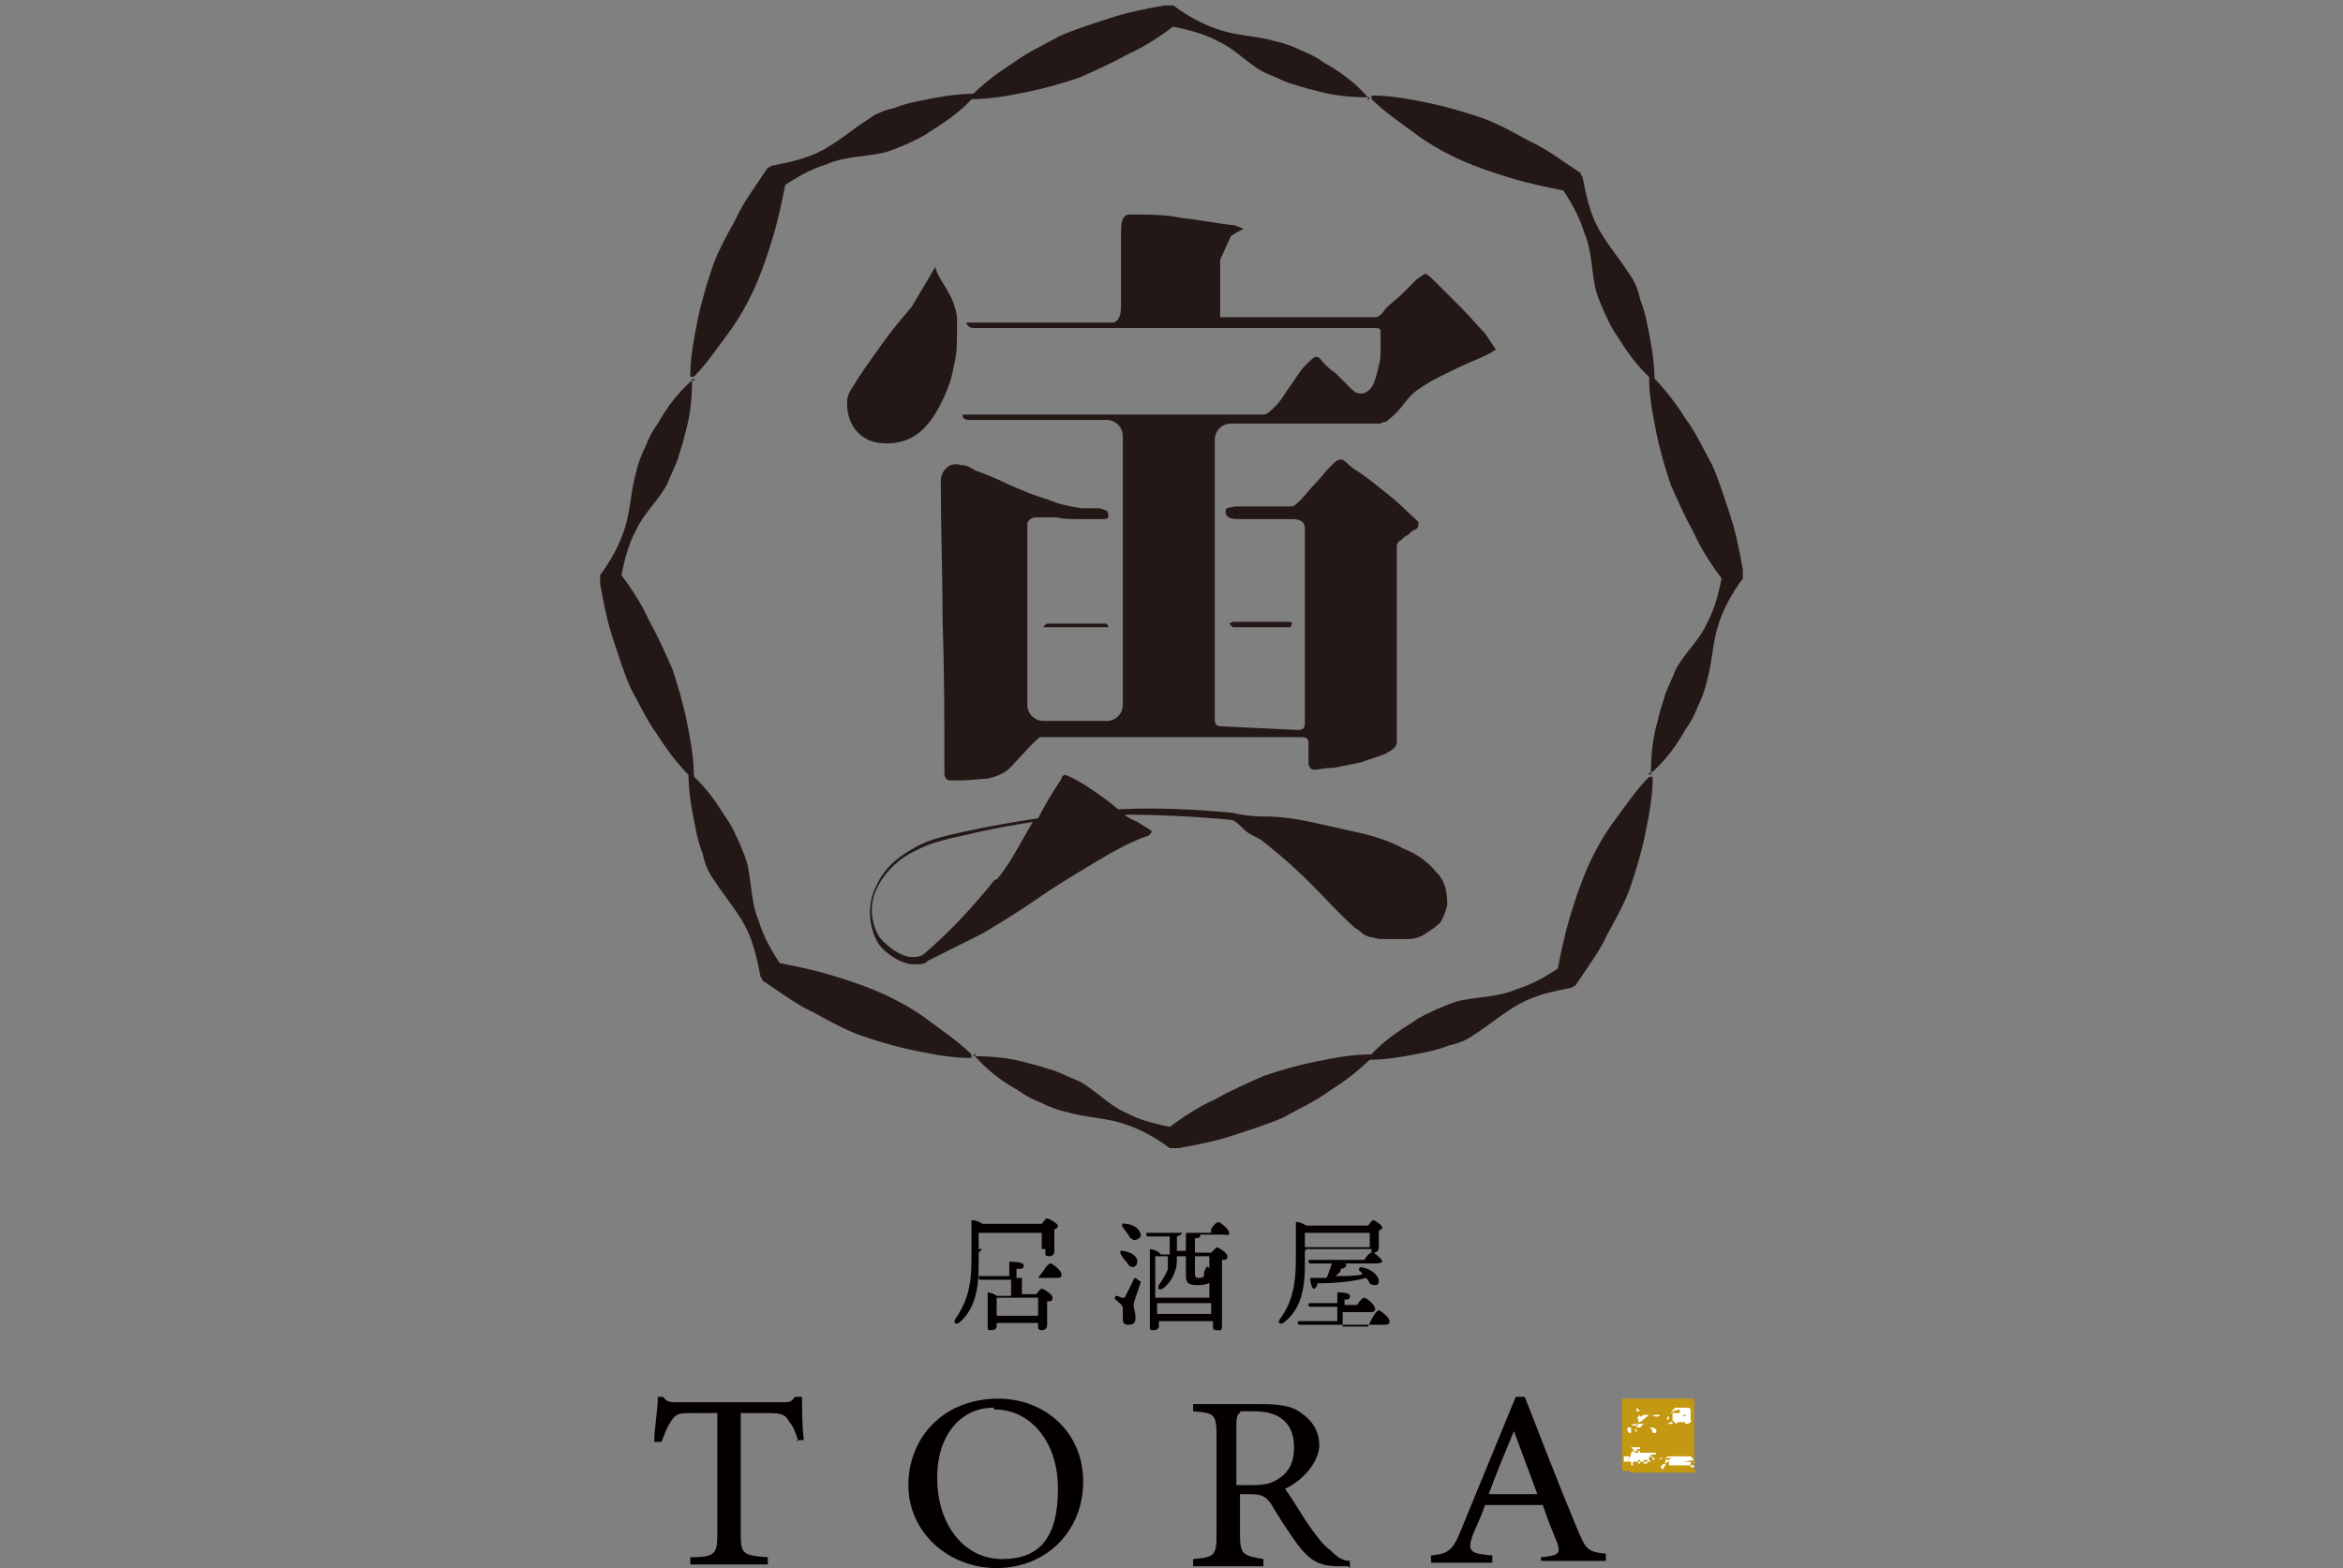 <?xml version="1.0" encoding="UTF-8"?>
<svg xmlns="http://www.w3.org/2000/svg" version="1.1" viewBox="0 0 130 87">
  <rect x="0" y="0" width="130" height="87" fill="#808080" stroke="none"/>
  <defs>
    <style>
      .cls-1 {
        fill: #231815;
      }

      .cls-2 {
        fill: #fff;
      }

      .cls-3 {
        fill: #c49810;
      }

      .cls-4 {
        fill: #040000;
      }
    </style>
  </defs>
  <!-- Generator: Adobe Illustrator 28.7.1, SVG Export Plug-In . SVG Version: 1.2.0 Build 142)  -->
  <g>
    <g id="_レイヤー_1">
      <g>
        <path class="cls-1" d="M76,5.4c-1.1,0-2.1-.1-3.1-.4-.5-.1-1-.3-1.4-.4-.5-.2-.9-.4-1.4-.6-.9-.5-1.6-1.3-2.5-1.7-.9-.5-1.9-.7-2.9-.9h.5c-.8.6-1.7,1.2-2.6,1.6-.9.5-1.8.9-2.7,1.3-.9.3-1.9.6-2.9.8-1,.2-2,.4-3.1.4,0,0-.1,0-.1-.1,0,0,0,0,0,0,.8-.8,1.6-1.4,2.4-1.9.8-.6,1.7-1,2.6-1.5.9-.4,1.9-.7,2.8-1,.9-.3,1.9-.5,3-.7h.3c0,0,.1,0,.2,0,.8.6,1.7,1.1,2.7,1.4,1,.3,2,.3,3,.6.5.1,1,.3,1.4.5.5.2.9.4,1.3.7.9.5,1.7,1.1,2.4,1.9,0,0,0,.1,0,.2,0,0,0,0,0,0h0Z"/>
        <path class="cls-1" d="M91.6,21c-.8-.7-1.4-1.6-1.9-2.4-.3-.4-.5-.9-.7-1.3-.2-.5-.4-.9-.5-1.4-.2-1-.2-2.1-.6-3-.3-1-.8-1.8-1.4-2.7l.4.4c-1-.2-2-.4-3-.7-1-.3-1.9-.6-2.8-1-.9-.4-1.8-.9-2.6-1.5-.8-.6-1.7-1.2-2.4-1.9,0,0,0-.1,0-.2,0,0,0,0,0,0,1.1,0,2.1.2,3.1.4,1,.2,2,.5,2.9.8.9.3,1.8.8,2.7,1.3.9.4,1.7,1,2.6,1.6l.3.2c0,0,0,.1.1.2.2,1,.4,2,.9,2.9.5.9,1.2,1.7,1.7,2.5.3.4.5.9.6,1.4.2.5.3.9.4,1.4.2,1,.4,2,.4,3.1,0,0,0,.1-.1.1,0,0,0,0,0,0Z"/>
        <path class="cls-1" d="M91.6,43c0-1.1.1-2.1.4-3.1.1-.5.3-1,.4-1.4.2-.5.4-.9.6-1.4.5-.9,1.3-1.6,1.7-2.5.5-.9.7-1.9.9-2.9v.5c-.6-.8-1.2-1.7-1.6-2.6-.5-.9-.9-1.8-1.3-2.7-.3-.9-.6-1.9-.8-2.9-.2-1-.4-2-.4-3.1,0,0,0-.1.1-.1,0,0,0,0,0,0,.8.8,1.4,1.6,1.9,2.4.6.8,1,1.7,1.5,2.6.4.9.7,1.9,1,2.8.3.9.5,1.9.7,3v.3c0,0,0,.1,0,.2-.6.8-1.1,1.7-1.4,2.7-.3,1-.3,2-.6,3-.1.5-.3,1-.5,1.4-.2.5-.4.9-.7,1.3-.5.9-1.1,1.7-1.9,2.4,0,0-.1,0-.2,0,0,0,0,0,0,0h0Z"/>
        <path class="cls-1" d="M76,58.6c.7-.8,1.6-1.4,2.4-1.9.4-.3.9-.5,1.3-.7.5-.2.9-.4,1.4-.5,1-.2,2.1-.2,3-.6,1-.3,1.8-.8,2.7-1.4l-.4.4c.2-1,.4-2,.7-3,.3-1,.6-1.9,1-2.8.4-.9.9-1.8,1.5-2.6.6-.8,1.2-1.7,1.9-2.4,0,0,.1,0,.2,0,0,0,0,0,0,0,0,1.1-.2,2.1-.4,3.1-.2,1-.5,2-.8,2.9-.3.9-.8,1.8-1.3,2.7-.4.9-1,1.7-1.6,2.6l-.2.3c0,0-.1,0-.2.1-1,.2-2,.4-2.9.9-.9.5-1.7,1.2-2.5,1.7-.4.3-.9.5-1.4.6-.5.2-.9.3-1.4.4-1,.2-2,.4-3.1.4,0,0-.1,0-.1-.1,0,0,0,0,0,0h0Z"/>
        <path class="cls-1" d="M54,58.6c1.1,0,2.1.1,3.1.4.5.1,1,.3,1.4.4.5.2.9.4,1.4.6.9.5,1.6,1.3,2.5,1.7.9.5,1.9.7,2.9.9h-.5c.8-.6,1.7-1.2,2.6-1.6.9-.5,1.8-.9,2.7-1.3.9-.3,1.9-.6,2.9-.8,1-.2,2-.4,3.1-.4,0,0,.1,0,.1.1,0,0,0,0,0,0-.8.8-1.6,1.4-2.4,1.9-.8.6-1.7,1-2.6,1.5-.9.4-1.9.7-2.8,1-.9.3-1.9.5-3,.7h-.3c0,0-.1,0-.2,0-.8-.6-1.7-1.1-2.7-1.4-1-.3-2-.3-3-.6-.5-.1-1-.3-1.4-.5-.5-.2-.9-.4-1.3-.7-.9-.5-1.7-1.1-2.4-1.9,0,0,0-.1,0-.2,0,0,0,0,0,0h0Z"/>
        <path class="cls-1" d="M38.4,43c.8.7,1.4,1.6,1.9,2.4.3.4.5.9.7,1.3.2.5.4.9.5,1.4.2,1,.2,2.1.6,3,.3,1,.8,1.8,1.4,2.7l-.4-.4c1,.2,2,.4,3,.7,1,.3,1.9.6,2.8,1,.9.4,1.8.9,2.6,1.5.8.6,1.7,1.2,2.4,1.9,0,0,0,.1,0,.2,0,0,0,0,0,0-1.1,0-2.1-.2-3.1-.4-1-.2-2-.5-2.9-.8-.9-.3-1.8-.8-2.7-1.3-.9-.4-1.7-1-2.6-1.6l-.3-.2c0,0,0-.1-.1-.2-.2-1-.4-2-.9-2.9-.5-.9-1.2-1.7-1.7-2.5-.3-.4-.5-.9-.6-1.4-.2-.5-.3-.9-.4-1.4-.2-1-.4-2-.4-3.1,0,0,0-.1.1-.1,0,0,0,0,0,0h0Z"/>
        <path class="cls-1" d="M38.4,21c0,1.1-.1,2.1-.4,3.1-.1.5-.3,1-.4,1.4-.2.5-.4.9-.6,1.4-.5.9-1.3,1.6-1.7,2.5-.5.9-.7,1.9-.9,2.9v-.5c.6.8,1.2,1.7,1.6,2.6.5.9.9,1.8,1.3,2.7.3.9.6,1.9.8,2.9.2,1,.4,2,.4,3.1,0,0,0,.1-.1.1,0,0,0,0,0,0-.8-.8-1.4-1.6-1.9-2.4-.6-.8-1-1.7-1.5-2.6-.4-.9-.7-1.9-1-2.8-.3-.9-.5-1.9-.7-3v-.3c0,0,0-.1,0-.2.6-.8,1.1-1.7,1.4-2.7.3-1,.3-2,.6-3,.1-.5.3-1,.5-1.4.2-.5.4-.9.7-1.3.5-.9,1.1-1.7,1.9-2.4,0,0,.1,0,.2,0,0,0,0,0,0,0h0Z"/>
        <path class="cls-1" d="M54,5.4c-.7.8-1.6,1.4-2.4,1.9-.4.3-.9.5-1.3.7-.5.2-.9.4-1.4.5-1,.2-2.1.2-3,.6-1,.3-1.8.8-2.7,1.4l.4-.4c-.2,1-.4,2-.7,3-.3,1-.6,1.9-1,2.8-.4.9-.9,1.8-1.5,2.6-.6.8-1.2,1.7-1.9,2.4,0,0-.1,0-.2,0,0,0,0,0,0,0,0-1.1.2-2.1.4-3.1.2-1,.5-2,.8-2.9.3-.9.8-1.8,1.3-2.7.4-.9,1-1.7,1.6-2.6l.2-.3c0,0,.1,0,.2-.1,1-.2,2-.4,2.9-.9.9-.5,1.7-1.2,2.5-1.7.4-.3.9-.5,1.4-.6.5-.2.9-.3,1.4-.4,1-.2,2-.4,3.1-.4,0,0,.1,0,.1.1,0,0,0,0,0,0Z"/>
        <path class="cls-1" d="M51.9,14.8c0,.3.6,1.2.6,1.2.1.2.3.5.4.8.1.3.2.6.2.9,0,.3,0,.5,0,.7,0,.6,0,1.3-.2,2-.1.7-.4,1.4-.7,2-.3.6-.7,1.2-1.2,1.6-.5.4-1.1.6-1.8.6s-1.2-.2-1.6-.6c-.4-.4-.6-1-.6-1.6s.2-.7.6-1.4c.4-.6.9-1.3,1.4-2,.5-.7,1.1-1.4,1.6-2"/>
        <path class="cls-1" d="M83,19.4c-.6.4-1.5.7-2.1,1s-1.3.6-1.9,1c-.5.3-.8.6-1.1,1-.3.4-.6.7-1,1,0,0-.2,0-.3.1-.1,0-.3,0-.5,0-.4,0-.9,0-1.5,0-.6,0-1.3,0-2,0-.7,0-1.4,0-2.1,0h-2.2c-.5,0-.9.4-.9.9v15.5c0,.3.1.4.4.4l4.2.2c.3,0,.4-.1.4-.4v-10.8c0-.3-.2-.5-.7-.5-.4,0-.9,0-1.5,0-.5,0-1,0-1.5,0-.4,0-.7-.1-.7-.4s.2-.2.5-.3c.3,0,.7,0,1.1,0s.8,0,1.2,0c.4,0,.6,0,.8,0s.3-.1.6-.4c.3-.3.5-.6.8-.9.3-.3.5-.6.8-.9.3-.3.4-.4.6-.4s.3.2.7.5c.5.3,1,.7,1.5,1.1.5.4,1,.8,1.4,1.2.4.4.7.6.7.7,0,.2,0,.3-.2.4-.1,0-.3.2-.4.3-.1,0-.3.2-.4.3-.1,0-.2.2-.2.3v10.9c0,.2-.2.4-.6.6-.4.2-.9.3-1.4.5-.5.1-1,.2-1.5.3-.5,0-.8.1-1,.1s-.3,0-.4-.3c0-.2,0-.4,0-.6,0-.2,0-.4,0-.6,0-.2-.1-.3-.4-.3h-14.4c0,0,0,0-.1,0,0,0,0,0,0,0h0c-.5.4-.8.8-1.1,1.1-.3.3-.5.6-.8.8-.3.2-.6.3-1,.4-.4,0-.9.1-1.6.1s-.3,0-.5,0c-.2,0-.3-.2-.3-.4,0-2.8,0-5.6-.1-8.4,0-2.6-.1-5.2-.1-7.8,0-.6.5-1.1,1.1-.9.3,0,.5.1.8.3.6.2,1.3.5,1.9.8.7.3,1.4.6,2.1.8.7.3,1.3.4,1.9.5,0,0,0,0,0,0,0,0,.2,0,.3,0,.2,0,.3,0,.5,0,.2,0,.3,0,.5.1.1,0,.2.1.2.3s-.1.2-.4.2c-.3,0-.4,0-.5,0-.1,0-.4,0-.8,0-.4,0-.8,0-1.2-.1-.4,0-.8,0-1.1,0-.3,0-.5.2-.5.4v10c0,.5.4.9.9.9h3.5c.5,0,.9-.4.9-.9v-14.9c0-.5-.4-.9-.9-.9h-7.6c-.3,0-.4-.1-.4-.3,0,0,.1,0,.2,0h16.5c.2,0,.4-.2.7-.5.3-.3.5-.7.8-1.1.3-.4.5-.8.8-1.1.3-.3.5-.5.6-.5s.2,0,.4.3c.2.2.4.4.7.6.2.2.4.4.7.7.2.2.4.4.5.4.3.1.5,0,.7-.2.2-.2.3-.5.4-.9.1-.4.2-.7.2-1.1,0-.4,0-.7,0-.8s0-.2,0-.4c0-.1,0-.2-.3-.2h-22.3c-.2,0-.3-.1-.4-.3,0,0,.1,0,.2,0h7.9c.3,0,.5-.3.5-.9s0-1.3,0-2.1c0-.8,0-1.4,0-2.1s.2-.9.5-.9c1,0,2,0,2.9.2,1,.1,1.9.3,2.9.4l.5.2-.4.2-.3.2c-.2.4-.4.9-.6,1.3,0,.4,0,.7,0,1.1,0,.6,0,1.2,0,1.8v.3c.1,0,.2,0,.2,0,0,0,.2,0,.3,0h7.9c0,0,.2,0,.2,0,.2,0,.4-.2.6-.5.3-.3.6-.5.9-.8.3-.3.6-.6.8-.8.3-.2.4-.3.5-.3s.3.2.7.6c.4.4.8.8,1.3,1.3.5.5.9,1,1.3,1.4"/>
        <path class="cls-1" d="M58.3,34.6c0,0,.1,0,.2,0h2.7c0,0,.1,0,.2,0,0,0,.1.1.1.2,0,0-.2,0-.6,0-.4,0-.8,0-1.2,0s-.8,0-1.2,0c-.4,0-.5,0-.6,0h0c0-.1.2-.2.2-.2Z"/>
        <polygon class="cls-1" points="68.4 34.5 71.6 34.5 71.7 34.6 71.6 34.8 68.4 34.8 68.2 34.6 68.4 34.5"/>
        <path class="cls-1" d="M54.5,51.8c1-.6,2-1.2,3-1.9,1-.7,2-1.3,3-1.9,1-.6,2-1.2,3.1-1.6,0,0,.1,0,.2-.1,0,0,.1-.1.1-.2,0,0-.3-.2-.8-.5-.2-.1-.5-.2-.7-.4,1.9,0,4,.1,6,.3,0,0,0,0,0,0,.2.1.4.3.6.5.2.2.4.3.6.4.2.1.4.2.5.3.9.7,1.8,1.5,2.6,2.3.8.8,1.6,1.7,2.5,2.5,0,0,0,0,0,0,.2.1.3.2.4.3,0,0,.3.2.5.2.1,0,.3.1.5.1.2,0,.3,0,.5,0,.3,0,.7,0,1,0,.4,0,.7-.1,1-.3.3-.2.6-.4.8-.6.2-.3.3-.6.4-1,0-.7-.1-1.3-.6-1.8-.4-.5-1-1-1.8-1.3-.7-.4-1.6-.7-2.5-.9-.9-.2-1.8-.4-2.7-.6-.9-.2-1.8-.3-2.6-.3-.7,0-1.3-.1-1.7-.2h0c-2.1-.2-4.2-.3-6.3-.2-.1,0-.2-.1-.3-.2-.5-.4-1.2-.9-1.7-1.2-.5-.3-.9-.5-1-.5,0,0-.2,0-.2.2-.4.6-.9,1.4-1.3,2.2-1.3.2-2.5.4-3.9.7-.9.2-2,.4-2.9.9-.7.4-1.7,1-2.2,2.2-.5,1-.4,2.2.1,3.1.4.6,1.3,1.2,2,1.2,0,0,.1,0,.2,0,.2,0,.4,0,.6-.2M55.2,48.8c-1.2,1.5-2.5,2.9-3.9,4.1-.2.2-.5.2-.7.2-.6,0-1.4-.6-1.8-1.1-.5-.8-.6-1.9-.1-2.8.5-1,1.4-1.7,2.1-2,.9-.5,2-.7,2.9-.9,1.2-.3,2.4-.5,3.6-.7-.7,1.2-1.3,2.4-2,3.2h0Z"/>
        <path class="cls-4" d="M54.3,69.5c0,.2,0,.4,0,.7,0,1-.1,2.4-1.1,3.2-.2.1-.3,0-.2-.2.6-.9.9-1.7.9-3.3,0-.6,0-1.4,0-2.1,0-.1,0-.1.1-.1.1,0,.4.1.5.2h3.3c.1-.1.2-.3.3-.3.1,0,.6.3.6.4s-.1.2-.2.2c0,.4,0,1,0,1.2s-.1.3-.3.3-.2-.1-.2-.2v-.2h-3.5ZM57.8,69.3c0-.3,0-.7,0-.9h-3.5c0,.3,0,.6,0,.9,0,0,3.5,0,3.5,0ZM57.9,70.5c.1-.2.3-.4.4-.4s.6.4.6.6-.1.2-.3.2h-1.9v.9h.8c.1-.1.2-.3.3-.3.1,0,.6.3.6.5s-.1.2-.3.2c0,.4,0,1.1,0,1.3s-.1.3-.3.3-.2-.1-.2-.2v-.2h-2.3v.2c0,.1-.1.2-.3.2s-.2,0-.2-.2c0-.4,0-1.4,0-1.9,0,0,0,0,0,0,.1,0,.4.1.5.2h.8c0-.3,0-.6,0-.9h-1.7c0,0-.1,0-.1-.1s0-.1.1-.1h1.6c0-.3,0-.6,0-.8,0,0,0,0,0,0,.1,0,.8,0,.8.2s-.1.2-.4.2v.5h1.2,0ZM57.6,73c0-.3,0-.8,0-1h-2.2s0,0-.1,0c0,.1,0,.6,0,.7v.3h2.3Z"/>
        <path class="cls-4" d="M63.3,71.1c-.1.4-.4,1.1-.4,1.3s.1.4.1.7-.1.4-.4.4-.3-.2-.3-.3,0-.4,0-.6c0-.2-.2-.3-.4-.5-.1,0,0-.2,0-.2,0,0,.2,0,.3.1,0,0,.1,0,.2,0,.1-.2.4-.8.5-1,0-.2.3,0,.2,0h0ZM62.2,69.4c.4,0,.8.2.9.5,0,.2,0,.3-.2.4-.2,0-.3-.1-.4-.3-.1-.1-.2-.2-.3-.4-.1-.1,0-.3.1-.2h0ZM63.3,68.4c0,.2,0,.3-.3.4-.2,0-.3-.1-.4-.3-.1-.1-.2-.3-.3-.4-.1-.1,0-.3.1-.2.4,0,.8.2.9.6ZM67.2,68.2c.1-.2.3-.4.4-.4s.6.4.6.6-.1.1-.3.1h-1.3c0,.1,0,.2-.3.2,0,.2,0,.5,0,.8h.9c.1-.1.3-.3.3-.3.1,0,.6.3.6.5s-.1.2-.3.2c0,.8,0,3.2,0,3.6s-.1.3-.3.3-.2-.1-.2-.2v-.3h-3v.3c0,.1-.1.2-.3.2s-.2,0-.2-.2c0-.7,0-3.4,0-4.3,0,0,0,0,0,0,.1,0,.5.1.6.3h.5c0-.3,0-.6,0-1h-1.2c0,0-.1,0-.1-.1s0-.1.1-.1h3.5ZM66.3,69.7v.9c0,.2,0,.3.2.3s.2,0,.3-.1c0-.1,0-.3.1-.4,0-.2.2-.1.2,0,0,.4.1.4.1.6s-.3.3-.7.3-.7,0-.7-.5,0-.6,0-1.1h-.5c0,.3,0,.6-.1.8-.1.4-.4.8-.7,1-.2.1-.3,0-.2-.2.2-.3.4-.6.5-.9,0-.2,0-.5,0-.7h-.7c0,.4,0,1.5,0,1.7v.6h3c0-.9,0-1.9,0-2.3h-1,0ZM67.2,72.9v-.6h-3v.6h3ZM65.8,69.4c0-.3,0-.7,0-1h-.2c0,0,0,.1-.3.2,0,.3,0,.5,0,.8h.4Z"/>
        <path class="cls-4" d="M72.4,69.4c0,.3,0,.5,0,.8,0,1-.1,2.4-1.2,3.2-.2.1-.3,0-.2-.2.6-.8.9-1.7.9-3.3,0-.6,0-1.4,0-2,0-.1,0-.1.1-.1.1,0,.3.1.5.2h3.4c.1-.1.2-.3.3-.3.1,0,.5.3.5.4s-.1.1-.2.2c0,.3,0,.8,0,.9,0,.2-.1.3-.3.3.2.1.5.4.5.5,0,0-.1.1-.3.1h-1.8c0,0,.1,0,.1.1,0,.1-.2.2-.3.2,0,.2-.2.3-.3.4.6,0,1.1,0,1.5-.1,0,0-.1-.2-.2-.2,0,0,0-.2.1-.2.6.1.9.4,1,.7,0,.2,0,.3-.2.3-.1,0-.2,0-.3-.1,0,0-.1-.2-.2-.3-.7.2-1.7.3-2.7.3,0,.1-.1.3-.2.3-.1,0-.2-.3-.2-.6s0,0,0,0c.3,0,.6,0,.9,0,.1-.2.2-.5.3-.8h-1.2c0,0-.1,0-.1-.1s0-.1.1-.1h3c.1-.2.3-.4.4-.4,0,0,0-.1,0-.2h-3.6ZM76.1,73.2c.1-.2.3-.5.4-.5.1,0,.6.4.6.6s-.1.2-.4.2h-4.6c0,0-.1,0-.1-.1s0-.1.1-.1h2.1c0-.2,0-.5,0-.8h-1.5c0,0-.1,0-.1-.1s0-.1.1-.1h1.5c0-.3,0-.5,0-.6,0,0,0,0,0,0,.1,0,.7,0,.7.2s-.1.2-.3.2v.3h.7c.1-.2.3-.4.4-.4s.6.4.6.6-.1.2-.4.2h-1.4v.8h1.4ZM72.4,68.4c0,.3,0,.5,0,.8h3.6c0-.2,0-.6,0-.8h-3.6Z"/>
        <path class="cls-4" d="M44.3,80c-.1-.4-.3-.9-.5-1.1-.2-.4-.4-.5-1.2-.5h-1.5v6.7c0,1.1.1,1.2,1.5,1.3v.4h-4.3v-.4c1.4,0,1.5-.2,1.5-1.3v-6.7h-1.3c-.8,0-1,0-1.3.5-.2.3-.3.6-.5,1.1h-.4c0-.8.2-1.7.2-2.5h.3c.2.3.4.3.8.3h5.8c.4,0,.5,0,.7-.3h.4c0,.6,0,1.6.1,2.4h-.4s0,0,0,0Z"/>
        <path class="cls-4" d="M55.4,77.6c2.5,0,4.7,1.8,4.7,4.6s-2.1,4.8-4.8,4.8-4.9-2-4.9-4.6,1.9-4.8,5-4.8h0ZM55.1,78.1c-1.6,0-3.1,1.3-3.1,3.9s1.5,4.5,3.6,4.5,3.1-1.2,3.1-3.9-1.6-4.4-3.5-4.4Z"/>
        <path class="cls-4" d="M74.8,86.9c-.2,0-.4,0-.5,0-1.1,0-1.6-.3-2.3-1.2-.5-.7-1.1-1.6-1.5-2.3-.3-.4-.5-.5-1.2-.5h-.5v2.2c0,1.2.2,1.2,1.3,1.4v.4h-3.9v-.4c1.2-.1,1.3-.2,1.3-1.4v-5.5c0-1.2-.2-1.2-1.3-1.3v-.4h3.7c1.1,0,1.8.1,2.3.5.6.4,1,1,1,1.8s-.8,1.9-1.9,2.4c.3.4.9,1.4,1.3,2,.5.7.8,1.1,1.2,1.4.4.4.7.6,1.1.6v.4q0,0,0,0ZM69.4,82.4c.8,0,1.2-.1,1.6-.4.6-.4.8-1,.8-1.7,0-1.5-1-2-2.2-2s-.7,0-.8.1c-.1,0-.2.2-.2.6v3.4h.7Z"/>
        <path class="cls-4" d="M85.5,86.8v-.4c1-.1,1.1-.2.9-.8-.2-.5-.5-1.2-.8-2.1h-3.2c-.2.6-.5,1.2-.7,1.7-.3.9-.1,1,1.1,1.1v.4h-3.4v-.4c.9-.1,1.2-.2,1.7-1.5l3-7.3h.5c.9,2.3,1.9,4.9,2.9,7.3.5,1.2.6,1.3,1.6,1.4v.4h-3.6ZM84,79.4c-.5,1.2-1,2.4-1.4,3.5h2.7l-1.3-3.5Z"/>
        <rect class="cls-3" x="90" y="77.6" width="4" height="4"/>
        <path class="cls-3" d="M93.9,81.6s0,0,0,0h0s0,0,0,0Z"/>
        <path class="cls-3" d="M94,81.4s0,0,0,0c0,0,0,0,0,0,0,0,0,0,0,0,0,0,0,0,0,0,0,0,0,0,0-.1,0,0,0,0,0,0h0Z"/>
        <path class="cls-3" d="M94,79.2h0s0,0,0,0Z"/>
        <path class="cls-3" d="M94,77.8s0,0,0,0c0,0,0,0,0,0Z"/>
        <path class="cls-3" d="M94,77.5s0,0,0,0c0,0,0,0,0,0Z"/>
        <path class="cls-3" d="M94,79.2h0s0,0,0,0Z"/>
        <path class="cls-3" d="M93.9,81.1s0,0,0,0h0s0,0,0,0Z"/>
        <path class="cls-3" d="M94,79.8h0s0,0,0,0h0s0,0,0,0Z"/>
        <path class="cls-3" d="M94.1,80.3s0,0,0,0c0,0,0,0,0,0,0,0,0,0,0,0Z"/>
        <path class="cls-3" d="M94,81h0s0,0,0,0Z"/>
        <path class="cls-3" d="M94.1,79.5s0,0,0,0c0,0,0,0,0,0Z"/>
        <path class="cls-3" d="M93.4,81.5s0,0,0,0c0,0,0,0,0,0Z"/>
        <path class="cls-3" d="M94,81.6h0s0,0,0,0h0Z"/>
        <path class="cls-3" d="M93.5,77.5h0s0,0,0,0Z"/>
        <path class="cls-3" d="M89.9,78.1s0,0,0,0c0,0,0,0,0,0Z"/>
        <path class="cls-3" d="M93.9,81.1h0s0,0,0,0Z"/>
        <path class="cls-3" d="M89.9,78.2h0s0,0,0,0h0Z"/>
        <path class="cls-3" d="M92.5,77.5s0,0,0,0c0,0,0,0,0,0Z"/>
        <path class="cls-3" d="M93.2,77.5h0s0,0,0,0Z"/>
        <path class="cls-3" d="M92.1,77.5s0,0,0,0h0s0,0,0,0Z"/>
        <polygon class="cls-3" points="91.7 77.5 91.7 77.5 91.7 77.5 91.7 77.5"/>
        <path class="cls-3" d="M92.2,81.5s0,0,0,0c0,0,0,0,0,0Z"/>
        <path class="cls-3" d="M93.9,81.1s0,0,0,0h0s0,0,0,0Z"/>
        <path class="cls-3" d="M92.1,77.7h0s0,0,0,0Z"/>
        <path class="cls-3" d="M90.1,80.9h0s0,0,0,0Z"/>
        <path class="cls-3" d="M91.8,77.7s0,0,0,0c0,0,0,0,0,0h0s0,0,0,0Z"/>
        <path class="cls-3" d="M92.2,81.5h0s0,0,0,0Z"/>
        <path class="cls-3" d="M92.6,81.5c0,0,0,0,0,0,0,0,0,0,0,0,0,0,0,0-.1,0,0,0,0,0,0,0,0,0-.1,0-.2,0,0,0,0,0,0,0,0,0,0,0,0,0,0,0,0,0,0,0,0,0,0,0,0,0h0s0,0,0,0c0,0-.1,0-.2,0,0,0,.1,0,0,0h0c0,0,0,0,0,0,0,0,0,0-.2,0,0,0,0,0,0,0-.1,0,0,0-.2,0,0,0,0,0,0,0h0c0,0,0,0-.1,0,0,0,0,0,0,0,0,0,0,0,0,0h0c0,0-.2,0-.3,0,0,0,0,0,0,0-.1,0-.3,0-.4,0h0s0,0,0,0c0,0,0,0,0,0,0,0,0,0,0,0,0,0-.2,0-.3,0h0c0,0,0,0-.1,0h0s0,0-.1,0c0,0,0,0,0,0,0,0,0,0,0,0,0,0,0,0,0,0,0,0,0-.1,0-.2,0,0,0,0,0-.2,0,0,0,0,0,0h0s0,0,0,0h0s0,0,0,0c0,0,0,0,0,0,0,0,0-.1,0-.1h0c0-.1,0-.1,0,0,0,0,0,0,0,0,0,0,0,0,0,0,0,0,0-.1,0-.2h0c0,0,0-.2,0-.3,0,0,0,0,0,0h0s0,0,0,0c0,0,0,0,0,0h0c0,0,0,0,0,0,0,0,0,0,0-.1h0c0-.1,0-.2,0-.3,0,0,0,0,0,0,0,0,0-.1,0-.2,0,0,0,0,0,0,0,0,0,0,0,0,0,0,0-.1,0-.3,0,0,0,0,0,0,0,0,0,0,0,0h0c0-.1,0-.3,0-.4h0s0-.1,0-.1c0,0,0,0,0,0,0-.1,0-.2,0-.3,0,0,0-.3,0-.4h0s0,0,0,0c0,0,0,0,0,0,0,0,0,0,0,0,.2,0,.3,0,.5,0,0,0,0,0,.2,0h0c.2,0,.4,0,.5,0,0,0,0,0,0,0,0,0,.1,0,.1,0,0,0,0,0,0,0,0,0,0,0,.1,0,0,0,0,0,0,0,0,0,.1,0,0,0,0,0,.1,0,.2,0,0,0,.1,0,.1,0,0,0,.1,0,.2,0,0,0,0,0,0,0,0,0,0,0,0,0,0,0,.2,0,.2,0,.1,0,.3,0,.4,0,0,0-.1,0-.1,0,.1,0,.2,0,.3,0,0,0,0,0,0,0,.1,0,.2,0,.3,0,0,0,0,0,0,0,0,0,0,0,0,0h0s0,0,0,0c0,0,.1,0,0,0,0,0,0,0,0,0,0,0,0,0,0,0,0,0,0,0,.1,0,0,0,0,0,0,0,0,0,0,0,.1,0,0,0,0,0,0,0,0,0,0,0,.1,0,0,0,0,0,.1,0,0,0,0,0,0,0h0s0,0,0,0h0s0,0,0,0c0,0,0,0,0,0h0c0,0,0,0,0,0,0,0,0,0,0,0,0,0,0,0,0,0h0s0,0,0,0c0,0,0,0,0,0,0,0,0,.1,0,.2,0,0,0,0,0,0h0s0,0,0,0c0,0,0,0,0,0,0,0,0,0,0,0,0,0,0,.2,0,.2,0,0,0,0,0,0,0,.1,0,.2,0,.3h0s0,0,0,.1c0,0,0,0,0,0,0,0,0,.2,0,.3h0s0,.1,0,.1c0,0,0,0,0,0,0,.1,0,.3,0,.4,0,0,0,0,0,0h0c0,.1,0,0,0,0,0,0,0,0,0,0,0,0,0,0,0,0,0,0,0,0,0,0,0,0,0,0,0,0h0s0,0,0,0c0,0,0,0,0,0,0,0,0,0,0,.1,0,0,0,0,0,0,0,0,0,0,0,0h0s0,0,0,0h0c0,0,0,0,0,.2,0,0,0,0,0,0,0,0,0,0,0,0,0,0,0,0,0,.1,0,0,0,0,0,0,0,0,0,0,0,0,0,0,0,.2,0,.3,0,0,0,.1,0,.2,0,0,0,0,0,0,0,0,0,0,0,.1,0,0,0,0,0,0,0,0,0,0,0,0,0,0,0,0,0,0,0,0,0,0,0,.1,0,0,0,0,0,0,0,0,0,.1,0,.1h0s0,0,0,0c0,0,0,0,0,0h0s0,0,0-.1h0s0,0,0,0c0,0,0,0,0,0,0,0,0,0,0,0,0,0,0,0,0,0h0s0,0,0,0c0,0,0-.1,0-.1h0c0,0,0,0,0,0h0c0,0,0,0,0,0,0,0,0,0,0,0,0,0,0,0,0,0,0,0,0-.1,0-.2,0,0,0,0,0,0,0,0,0,0,0-.1,0,0,0,0,0,0,0,0,0,0,0-.1,0,0,0,0,0-.2,0,0,0-.1,0-.2h0s0,0,0-.1c0,0,0,0,0,0h0c0,0,0,0,0,0h0s0-.1,0-.2c0,0,0,0,0,0,0,0,0,0,0,0,0,0,0,0,0,0h0s0,0,0,0c0,0,0,0,0,0,0,0,0,0,0,0,0,0,0,0,0,0,0,0,0,0,0,0,0,0,0,0,0,0,0,0,0,0,0,0,0,0,0,0,0,0,0,0,0-.1,0-.1h0s0,0,0,0h0s0,0,0,0c0,0,0-.2,0-.3h0c0,0,0-.1,0-.2,0,0,0,0,0,0,0,0,0,0,0-.1,0,0,0,0,0,0,0,0,0,0,0-.1,0,0,0,0,0,0h0s0,0,0,0h0c0-.1,0-.2,0-.3,0,0,0,0,0,0,0,0,0-.1,0-.1,0,0,0,0,0-.1,0,0,0,0,0,0,0,0,0,0,0,0,0,0,0,0,0,0,0,0,0,0,0,0h0s0,0,0,0c0,0,0,0,0,0,0,0,0,0,0,0,0,0,0-.1,0-.2,0,0,0,0,0,0,0,0,0,0,0,0-.1,0,0,0-.2,0,0,0,0,0,0,0,0,0,0,0,0,0,0,0-.1,0-.2,0h0s0,0,0,0h0s0,0,0,0c0,0,0,0,0,0,0,0,0,0,0,0,0,0,0,0,0,0,0,0,0,0,0,0,0,0,0,0,0,0,0,0,0,0-.1,0,0,0,0,0,0,0,0,0,0,0,0,0,0,0,0,0,0,0h0s0,0,0,0c0,0,0,0,0,0,0,0,0,0-.2,0,0,0,0,0,0,0,0,0,0,0-.1,0,0,0,0,0,0,0h.1s0,0,0,0c0,0,0,0,0,0,0,0,0,0,0,0,0,0,0,0-.1,0h0c0,0-.1,0-.3,0h0s0,0,0,0c0,0,0,0,0,0,0,0,0,0,0,0h0c0,0,0,0-.2,0,0,0,0,0,0,0,0,0,0,0,0,0,0,0,0,0-.1,0,0,0,0,0,0,0,0,0,0,0,0,0,0,0,0,0,0,0,0,0-.2,0-.3,0,0,0-.1,0-.2,0,0,0,0,0,0,0,0,0,0,0-.1,0,0,0,0,0,0,0,0,0-.1,0-.2,0h0s-.1,0-.2,0c0,0,0,0,0,0,0,0-.1,0-.2,0,0,0,0,0,0,0,0,0,0,0,0,0,0,0,0,0,0,0h0s0,0-.1,0h0c0,0,0,0-.2,0h0c0,0,0,0,0,0h0s-.1,0-.2,0c0,0,.1,0,.2,0,0,0-.1,0-.1,0,0,0,0,0,0,0,0,0,0,0-.2,0,0,0,0,0-.2,0,0,0,0,0,0,.1,0,0,0,0,0,0h0c0,0,0,.1,0,.1,0,0,0,.1,0,.2,0,0,0,0,0,0,0,0,0,0,0,0h0c0,.1,0,0,0,0,0,0,0,0,0,0,0,0,0,0,0,0h0s0,0,0,.1h0s0,.2,0,.2c0,0,0,0,0,0,0,.1,0,.3,0,.4h0s0,0,0,0c0,0,0,0,0,0,0,0,0,0,0,0h0c0,0,0,.2,0,.3,0,0,0,0,0,.1h0c0,.1,0,.2,0,.4,0,0,0,.3,0,.4,0,0,0,0,0,0,0,0,0,0,0,0h0s0,0,0,.1h0c0,.1,0,.3,0,.4,0,0,0,0,0,0h0c0,0,0,.1,0,.2h0s0,0,0,.1c0,0,0,0,0,0,0,0,0,.1,0,.2,0,0,.1,0,.2,0,0,0,0,0,0,0,0,0,0,0,0,0,0,0,0,0,0,0,0,0,.2,0,.2,0,0,0,.1,0,.2,0h0s0,0,.1,0c0,0,0,0,0,0,0,0,0,0,.1,0h0c0,0,0,0,0,0,0,0,.1,0,.1,0,0,0,0,0,0,0,0,0,0,0,0,0,0,0,.1,0,.2,0,0,0,0,0,0,0,0,0-.1,0-.1,0,0,0,0,0,0,0,0,0,.1,0,.2,0,0,0,0,0,0,0h0s0,0,0,0c0,0,0,0,0,0,0,0,0,0,0,0,0,0,0,0,0,0,0,0,0,0,0,0,0,0,0,0,0,0h0s0,0,0,0c0,0,0,0,0,0,0,0,0,0,0,0,0,0,.1,0,.1,0,0,0,.2,0,.3,0,0,0,0,0,0,0,0,0,0,0,0,0,0,0,.1,0,.2,0,0,0,0,0,0,0h0c.2,0,.3,0,.5,0,0,0,0,0,0,0,.2,0,.4,0,.7,0,0,0,0,0,.1,0h0s0,0,0,0c0,0,.2,0,.3,0h0s.1,0,.1,0c0,0,0,0,0,0h0s0,0,0,0c0,0,0,0,.1,0,0,0,.1,0,.1,0,0,0,0,0,0,0h0s0,0,0-.1h0s0,0,0,0h0s0,0,0,0c0,0,0,0,0,0h0s0,0,0,0c0,0,0,0,0,0,0,0,0,0,0,0,0,0,0,0,0,0,0,0,0,0-.1,0,0,0-.1,0-.1,0,0,0,0,0,0,0,0,0-.1,0,0,0,0,0-.1,0-.2,0,0,0,0,0,0,0,0,0,0,0,0,0,0,0,0,0-.1,0,0,0,0,0,0,0,0,0,0,0,0,0,0,0,0,0,0,0,0,0,0,0,0,0,0,0,0,0,0,0,0,0,0,0,0,0h0ZM91.2,81.5h0s0,0,0,0c0,0,0,0,0,0ZM91.1,81.5s0,0,0,0c0,0,0,0,0,0,0,0,0,0,0,0h0ZM91.3,81.7s0,0,0,0c0,0,0,0,0,0h0s0,0,0,0h0Z"/>
        <path class="cls-3" d="M91.4,81.7s0,0,0,0c0,0,0,0,0,0h0s0,0,0,0h0Z"/>
        <path class="cls-3" d="M94,79.2h0s0,0,0,0c0,0,0,0,0,0h0Z"/>
        <polygon class="cls-3" points="90.1 81 90.1 81 90.1 81 90.1 81"/>
        <path class="cls-3" d="M93.9,79.9s0,0,0,0c0,0,0,0,0,0Z"/>
        <path class="cls-3" d="M93.9,80.2h0s0,0,0,0Z"/>
        <path class="cls-3" d="M93.9,80.4s0,0,0,0h0s0,0,0,0Z"/>
        <path class="cls-3" d="M93.2,77.7h0s0,0,0,0Z"/>
        <path class="cls-3" d="M94,77.9s0,0,0,0c0,0,0,0,0,0Z"/>
        <polygon class="cls-3" points="92.1 77.7 92.1 77.7 92.1 77.7 92.1 77.7"/>
        <path class="cls-3" d="M93.9,77.8s0,0,0,0c0,0,0,0,0,0Z"/>
        <path class="cls-3" d="M93.9,81.3h0s0,0,0,0h0s0,0,0,0Z"/>
        <path class="cls-3" d="M93.9,81.3h0s0,0,0,0Z"/>
        <path class="cls-3" d="M93.9,81.4h0s0,0,0,0Z"/>
        <path class="cls-3" d="M93.9,81h0s0,0,0,0Z"/>
        <path class="cls-3" d="M93.9,81s0,0,0,0h0s0,0,0,0h0Z"/>
        <path class="cls-3" d="M94,80.6h0c0,0,0,0,0,0,0,0,0,0,0,0Z"/>
        <path class="cls-3" d="M94,80.3s0,0,0,0c0,0,0,0,0,0Z"/>
        <path class="cls-3" d="M94,78.7h0s0,0,0,0Z"/>
        <polygon class="cls-3" points="93.9 78.4 93.9 78.4 93.9 78.4 93.9 78.4"/>
        <polygon class="cls-3" points="94.1 78.2 94.1 78.2 94.1 78.1 94.1 78.2"/>
        <path class="cls-3" d="M91.7,77.5h0s0,0,0,0Z"/>
        <path class="cls-3" d="M90.5,77.5s0,0,0,0c0,0,0,0,0,0Z"/>
        <polygon class="cls-3" points="89.9 80.7 89.9 80.7 89.9 80.7 89.9 80.7"/>
        <path class="cls-2" d="M93.9,78.1s0,0,0,0c0,0,0,0,0,0,0,0,0,0,0,0,0,0,0,0,0,0,0,0,0,0,0,0,0,0,0,0,0,0,0,0-.2,0-.3,0h-.2s0,0,0,0c0,0,0,0,0,0,0,0,0,0,0,0,0,0,0,0,0,0,0,0,0,0,0,0,0,0,0,0,0,0,0,0,0,0-.2,0,0,0,0,0,0,0,0,0,0,0,0,0,0,0,0,0-.1,0,0,0,0,0-.1,0,0,0,0,0,0,0,0,0,0,0,0,0,0,0,0,0,0,0,0,0,0,0,0,0,0,0,0,0,0,0,0,0,0,0,0,0h-.3s0,0-.1,0c0,0,0,0,0,0,0,0,0,0,0,0,0,0,0,0,0,0,0,0,0,0,0,0,0,0,0,0,0,0,0,0,0,0,0,0,0,0,0,0,0,0,0,0,0,0,.1,0h.2s0,.1,0,.1h-.1s0,0,0,0c0,0,0,0,0,0,0,0,0,0,0,0,0,0,0,0,0,0,0,0,0,0,0,0,0,0,0,0,0,0,0,0,0,0,0,0,0,0,0,0,0,0,0,0,0,0,0,0,0,0,0,.1,0,.2,0,0,0,0,0,0h0c0,.2,0,.3,0,.4h0c0,0,0,0,0,0,0,0,0,0,0,0,0,0,.1.1.2.2,0,0,0,0,0,0,0,0,0,0,.1-.1,0,0,0,0,0,0v-.3s0,0,0,0c0,0,0,0,0,0,0,0,0,0,0,.1,0,0,0,.1,0,.2,0,0,0,0,0,0,0,0,0,0,0,0,0,0,0,0,0,0,0,0,0,0,0,0,0,0,0,0,0,0,0,0,0,0,0,0,0,0,0,0,0,0,.1,0,.3,0,.4,0,0,0,0,0,0,0,0,0,0,0,0,0h0c0,0,0,.1,0,.1,0,0,0,0,0,0,0,0,0,0,0,0,0,0,0,0,0,0,0,0,0,0,.1,0,0,0,0,0,0,0,0,0,0,0,0,0,0,0,0,0,0,0,0,0,.1,0,.2-.1,0,0,.1,0,0-.1,0,0,0,0,0,0,0,0,0,0,0,0,0,0,0,0,0-.1v-.2c0,0,0-.1,0-.2,0,0,0,0,0,0,0,0,0,0,0,0,0,0,0,0,0,0,0,0,0,0,0,0,0,0,0,0,0,0,0,0,0,0,0-.1,0,0,0,0-.1-.1h-.2s0,0,0,0c0,0,0,0,0,0,0,0,0,0,0,0,0,0,0,0,0,0,0,0,0,0,0,0,0,0,0,0,0,0h.3s0,0,0,0h0ZM93.4,79.2s0,0,0,0h0c0,0,0-.1,0-.1,0,0,0,0,0,0,0,0,0,0,0,0v.2s0,0,0,0h0ZM93.4,78.8h0c0,.1,0,0,0,0h0ZM93.2,78.2v.2c0,0-.5,0-.5,0h0c0-.1.5-.2.5-.2h0ZM92.7,78.9s0,0,0,0c0,0,0,0,0,0,0,0,0,0,0,0,0,0,0,0,0,0,0,0,0,0,0,0h.1s0,0,0,0c0,0,0,0,0,.1,0,0,0,0,0,0,0,0,0,0,0,0h-.3s0,0,0,0h0ZM93,79h0c0,0,0,0,0,.1h-.2s0,0,0,0h.2s0,0,0,0ZM93.4,78.6s0,0,0,0c0,0,0,0,0,0h0s0,0,0,0c0,0,0,0,0-.1h.2s0,0,0,0c0,0,0,0,0,0h0ZM92.6,78.6s0,0,0,.1c0,0,0,0-.1.1v-.2s.2,0,.2,0h0Z"/>
        <path class="cls-2" d="M94,81.3s0,0,0,0c0,0,0,0,0,0,0,0,0,0,0,0h0s0,0,0,0c0,0,0,0,0,0,0,0,0,0,0,0,0,0,0,0,0,0,0,0,0,0,0,0,0,0,0,0,0,0,0,0,0,0,0,0,0,0,0,0,0,0,0,0,0,0,0,0,0,0,0,0,0,.1,0,0,0,0,0,0,0,0-.1,0-.2,0,0,0,0,0,0,0,0,0,0,0,0,0,0-.1,0-.2,0-.3,0,0,0,0,0,0,0,0,0,0,0,0,0,0,0,0,0,0,0,0,0,0,0,0,0,0,0,0,0,0,0,0,0,0,0,0,0,0,0,0,0,0,.1,0,.2,0,.3.1,0,0,0,0,0,0,0,0,0,0,0,0,0,0,0,0,0,0,0,0,0,0,0,0,0,0,0,0,0,0,0,0,0,0,0,0,0,0,0,0,0,0,0,0,0,0-.1-.1,0,0-.1,0-.2,0,0,0,0,0,0,0,0,0,0,0,0,0h-.1s-.8,0-.8,0c0,0,.1,0,.2,0,.2,0,.3,0,.5,0,0,0,0,0,.1,0h.2s0,0,0,0c0,0,0,0,0,0,0,0,0,0,0,0,0,0,0,0,0,0,0,0,0,0,0,0,0,0,0,0,0,0,0,0,0,0,0,0,0,0,0,0,0,0,0,0,0,0-.1,0,0,0-.2,0-.3,0,0,0,0,0-.1,0h0c0,0,.6-.1.6-.1,0,0,0,0,0,0,0,0,0,0,0,0,0,0,0,0,0,0,0,0-.1-.1-.2-.2,0,0,0,0,0,0-.1,0-.3,0-.4,0,0,0,0,0,0,0h0s0,0,0,0h0s0,0,0,0c0,0,0,0,0,0,0,0,0,0,0,0,0,0,0,0-.1,0h-.1s0,0,0,0c0,0,0,0,0,0,0,0,0,0,0,0,0,0,0,0-.1,0,0,0,0,0,0,0,0,0,0,0,0,0,0,0,0,0,0,0,0,0,0,0,0,0,0,0,0,0,0,0h-.5s0,0,0,0c0,0,0,0,0,0,0,0,0,0,0,0,0,0,0,0,0,0,0,0,0,0,0,0,0,0,0,0,0,0,0,0,0,0,0,0,0,0,0,0,0,0,0,0,0,0,0,0,0,0,0,0,0,0,0,0,0,0,0,0,0,0,0,0,0,0h.4s0,0,0,0h-.4s0,0-.1,0c0,0,0,0,0,0,0,0,0,0,0,0,0,0,0,0,0,0,0,0,0,0,0,0,0,0,0,0,0,0,0,0,0,0,0,0,0,0,0,0,0,0,0,0,0,0,0,0,0,0,0,0,0,0,0,0,0,0,0,0,0,0,0,0,0,0,0,0,0,0,0,0h.5s-.3,0-.3,0c0,0-.1,0-.2,0,0,0,0,0,0,0,0,0,0,0,0,0,0,0,0,0,0,0,0,0,0,0,0,0,0,0,0,0,0,0,0,0,0,0,0,0,0,0,0,.1-.1.2,0,0,0,0,0,0,0,0,0,0,0,0,0,0,0,0,0,0,0,0,0,0,0,0,0,0,0,0,0,0,0,0,0,0,0,0,0,0,0,0,0,0,0,0,0,0,0,0,0,0,.1,0,.1,0,0,0,0,0,0,0,0,0,0,0,0,0,0,0,0,0,.1,0,0,0,0,0,0,0,0,0,0,0,0,0,0,0,0,.1-.2.2-.1,0-.2.1-.3.2,0,0,0,0,0,0,0,0,0,0,.1,0,0,0,0,0,0,0h0c0,0,0,0,0,.1,0,0,0,0,0,0,0,0,0,0,0,0,0,0,0,0,0,0,0,0,.1,0,.1,0,0,0,0,0,0,0,0,0,0,0,0,0,0,0,0,0,0,0,0,0,0-.1.1-.2,0,0,0-.1,0-.2,0,0,0-.1,0-.2,0,0,0,0,0,0,0,0,0,0-.1,0,0,0,0,0,0,0,0,0-.1,0-.2.1,0,0,0,0,0-.1h.7c0,0-.1,0-.2.1,0,0,0,0,0,0,0,0,0,0,0,0h0s0,.1,0,.1c0,0,0,.1,0,.2,0,0,0,0,0,0,0,0,0,0,0,0,0,0,0,0,0,0,0,0,0,0,0,0,0,0,0,0,0,0,0,0,0,0,.1,0,0,0,0,0,0,0,0,0,0,0,0,0,0,0,0,0,0,0,0,0,.1,0,.2,0,0,0,0,0,0,0,0,0,.1,0,.2,0,0,0,0,0,.1,0,0,0,0,0,0,0,0,0,0,0,0,0,0,0,0,0,0,0,0,0,0,0,0,0h0ZM93.5,80.1h0s0,0,0,0c0,0,0,0,0,0h0ZM93.5,80.6s0,0,0,0c0,0,0,0,0,0,0,0,0,0,0,0,0,0-.1,0-.2,0,0,0,0,0,0,0,0,0,0,0,0,0h.4Z"/>
        <path class="cls-2" d="M91.5,78.5h.2c.1.1.2.1.2.1,0,0,0,0,0,0,0,0,0,0,0,0,0,0,0,0,0,0,0,0,0,0,0,0,0,0,0,0,0,0,0,0,0,0,0,0,0,0,0,0,0,0,0,0,0,0,0,0,0,0,0,0,0,0,0,0,0,0,0,0,0,0,0,0,0,0,0,0,0,0,0,0,0,0,0,0,0,0,0,0,0,0,0,0,0,0,0,0,0,0,0,0,0,0,0,0,0,0,0,0,0,0,0,0,0,0,0,0,0,0,0,0,0,0,0,0,0,0,0,0,0,0,.2,0,.2-.1,0,0,0,0,0,0,0,0,0,0,0,0,0,0,0,0-.1,0,0,0,0,0,0,0,0,0,0,0,.1,0,0,0,0,0,0,0,0,0,0,0,0,0,0,0,0,0,0,0,0,0,0,0,0,0,0,0,0,0,0,0,0,0-.2,0-.3,0h0s0,0,0,0c0,0,0,0,.1,0,0,0,0,0,0,0,0,0,0,0,0,0,0,0,0,0,0,0,0,0,0,0,0,0,0,0,0,0,0,0,0,0,0,0,0,0,0,0,0,0-.1,0,0,0,0,0,0,0,0,0,0,0,0,0,0,0,0,0,0,0,0,0,0,0,0,0,0,0,0,0,0,0,0,0,0,0,0,0,0,0,0,0,0,0,0,0,0,0-.1.1h0c0,0,0,0,0-.1,0,0,0,0,0,0,0,0,0,0,0,0,0,0,0,0,0,0,0,0,0,0,0,0,0,0,0,0,0,0,0,0,0,0,0,0,0,0,0,0,0,0,0,0-.2,0-.3,0,0,0,0,0,0,0s0,0,0,0h0c0,0,0,0,0,0,0,0,0,0,0,0,0,0,0,0,0,0,0,0,0,0,0,0,0,0-.1,0-.2,0,0,0,0,0,0,0,0,0,0,0,0,0,0,0,0,0,0,0,0,0,0,0,0,0,0,0-.2.1-.3.2,0,0,0,0,0,0,0,0,0,0,0,0,0,0,0,0,0,.1,0,0,0,0,0,.1,0,0,0,0,0,0,0,0,0,0,0,0,0,0,0,0,0,0,0,0,0,0,0,0,0,0,0,.1,0,.2,0,0,0,0-.1,0,0,0,0,0,0,0,0,0,0,0,0,0,0,0,0,0,0,0,0,0,0,0,0,0,0,0,0,0,0,0,0,0,0,0,0,0,0,0,0,0,0,0,0,0,0,0,0,0,0,0,0,0,0,0h0s0,0,0,0c0,0,0,0,0,0,0,0,0,0,0,0,0,0,0,0,0,0,0,0,0,0,0,0,0,0,0,0,0,.1,0,0,0,0,0,0,0,0,0,0,0,0,0,0,0,0,0,0,0,0,0,0,0,0,0,0,0,0,0,0h0s-.2,0-.2,0c0,0,0,0-.1,0,0,0,0,0,0,0,0,0,0,0,0,0,0,0,0,0,0,0,0,0,0,0,0,0,0,0,0,0,0,0,0,0,0,0,0,0,0,0,0,0,0,0,0,0,0,0,0,0,0,0,0,0,0,0,0,0,0,0,0,0h-.2c0,.1,0,.1,0,.1,0,0,0,0,0,0,0,0,0,0,0,.1,0,0,0,0,0,0,0,0,0,0,0,0,0,0,0,0,0,0,0,0,0,0,0,0,0,0,0,0,0,0,0,0,0,0,0,0,0,0,0,0,0,0,0,0,0,0,0,0,0,0,0,0,0,0,0,0,0,0,0,0,0,0,0,0,0,0,0,0,0,0,.1.1,0,0,0,0,0,0,0,0,0,0,0,0,0,0,0,0,.1,0,0,0,0,0,0,0v-.3h.4s0,0,.1,0c0,0,0,0,0,0,0,0,.1-.1.2-.2,0,0,0,0,0,0,0,0,0,0,0,0,0,0,0,0-.1,0,0,0-.1,0-.2,0,0,0,0,0-.1,0,0,0,0,0,0,0,0,0,0,0,0,0h0c-.1,0-.2,0-.3.1h0s0,0,.1,0c0,0,.2,0,.3-.1,0,0,0,0,0,0,0,0,0,0,0,0,0,0,0,0,0-.1,0,0,0,0,0,0,0,0,0,0,0,0h0s.1,0,.1,0h0ZM90.7,78.4h0s0,0,0,0h0s0,0,0,0h0ZM90.4,78.5h0s0,0,0,0h0s0,0,0,0ZM90.4,78.3h0c0,0,0,0,0,0h0c0,0,0,0,0,0h0ZM91,78.3h0s0,0,0,0c0,0,0,0,0,0,0,0,0,0-.1,0,0,0,0,0-.1,0h0s0-.2,0-.2h0s0,0,0,0ZM91.2,78.2s0,0,0,0h.3s-.1,0-.1,0c0,0,0,0,0,0ZM90.7,78.2h0s0,0,0,0h0c0,0,0,0,0,0h0q0,0,0,0ZM90.8,78.7h.2c0-.1,0-.2,0-.2,0,0,0,0,0,0,0,0,0,0,0,0,0,0-.1.1-.2.2h0s0,0,0,0ZM90.9,77.9h0c0,0,0,0,0,0h0s-.5,0-.5,0h0s0,0,0,0h.5q0-.1,0-.1ZM90.3,78.7s0,0,.1,0c0,0,0,0,0,0,0,0,0,0,0,0,0,0,0,0,0,0,0,0,0,0,0,0,0,0,0,0,0,0h0ZM90.7,79.3s0,0,0,0c0,0,0,0,0,0,0,0,0,0,0,0,0,0,0,0,0,0,0,0,0,0,0,0,0,0,0,0,0,0,0,0,0,0,0,0,0,0,0,0,0,0h.1s0,.2,0,.2Z"/>
        <path class="cls-2" d="M91.7,79.2s0,0,0,0h0c0,0,0,0,0,0,0,0,0,0,0,0,0,0-.1,0-.1,0,0,0,0,0-.1,0h0s0,0,0,0c.1,0,.2.2.2.3,0,0,0,0,0,0,0,0,0,0,.1,0,0,0,0,0,.1,0,0,0,0,0,0,0,0,0,0,0,0,0,0,0,0-.1,0-.2,0,0,0,0,0,0h0Z"/>
        <path class="cls-2" d="M91.8,80.9s0,0,0,0c0,0,0,0,0,0,0,0,0,0,0,0,0,0,0,0,0,0,0,0,0,0,0,0,0,0,0,0,0,0,0,0,0,0,0,0,0,0,0,0,0,0,0,0,0,0,0,0,0,0,0,0,0,0,0,0,0,0,0,0,0,0,0,0,0,0,0,0,0,0,0,0,0,0,0,0,0-.1,0,0,0,0,0,0,0,0,0,0,0,0,0,0,0,0,0,0,0,0,0,0,0,0,0,0,0,0,0,0,0,0,0,0,0,0,0,0,0,.1,0,.2,0,0,0,0-.1,0,0,0,0,0,0,0,0,0,0,0,0-.1,0,0,0,0,0-.1,0,0,0,0,0,0,0,0,0,0,0,0,0,0,0,0,0,0,0,0,0,0,0,0,0,0,0,0,0,0,0,0,0,0-.1,0,0,0,0,0,0,0,0,0,0,0,0,0,0,0,0,0,0,0,0,0,0,0,0,0,0,0,0,0,0,0,0,0,0,0,0,0,0,0,0,0,0,0,0,0,0,0,0,0,0,0,0,0,0,0,0,0,0,0,0,0,0,0,0,0,0,0,0,0,0,0,0,0,0,0,0,0,0,0,0,0,0,0,0,0,0,0,0,0,0,0,0,0,0,0,0,0,0,0,0,0,0,0,0,0,0,0,0,.1,0,0,0,0,0-.1,0,0,0,0,0-.1,0,0,.2,0,.3,0,0,0,0,0,0,0h0s0,0,0,0c0,0,0,0,0,0,0,0,0,0,0,0,0,0,0,0,0,0,0,0,0,0,0,0,0,0,0-.1-.1-.1,0,0-.1,0-.2,0h0s-.3,0-.3,0h0s0,0,0,0c0,0,0,0,0,0,0,0,0,0,0,0,0,0,0,0,0,0h-.1s0,0,0,0c0,0,0,0,0,0,0,0,0,0,0,0,0,0,0,0,0,0,0,0,0,0,0,0,0,0,0,0,0,0,0,0,0,0,0,0,0,0,0,0,0,0,0,0,0,0,0,0,0,0,0,0,0,0,0,0,0,0,0,0,0,0,0,0,0,0,0,0,0,0,0,0,0,0,0,0,0,0,0,0,0,0,0,0h-.5c0,0,0,0,0,0,0,0,0,0,0-.1,0,0,0,0,0,0,0,0,0,0,0,0,0,0,0,0-.1,0,0,0,0,0,0,0,0,0,0,0,0,0,0,0,0,0,0,0,0,0,0,0,0,0,0,0,0,0-.1.1,0,0,0,0,0,0,0,0,0,0,0,0,0,0,0,0,0,0,0,0,0,0,0,0,0,0,0,0,0,0,0,0,0,0,0,0,0,0,0,0,0,0,0,0,0,0,0,0,0,0,0,0,0,0,0,0,0,0,0,0,0,.2-.1.3-.2.5,0,0,0,0,0,0,0,0,0,0,0,0,0,0,0,0,0,0,0,0,0,0,0,0,0,0,0,0,0,0,0,0,0,0,0,0,0,0,0,0,0,0,0,0,0,0,0,0,0,0,0,0,0,0,0,0,0,0,0,0,0,0,0,0,0,0,0,0,0-.1.1-.2,0,0,0-.1,0-.2,0,0,0,0,0,0,0,0,0,0,0,0,0,0,.1,0,.2,0,0,0,0,0,0,0,0,0,0,0,0,0,0,0,0,0,0,0,0,0,0,0-.1,0,0,0,0,0-.1,0,0,0,0,0,0,0,0,0,0,0,0,.1h0s-.2,0-.2,0c0,0,0,0-.1,0,0,0,0,0,0,0,0,0,0,0,0,0,0,0,0,0,0,0,0,0,0,0,0,0,0,0,0,0,0,0,0,0,0,0,0,0,0,0,0,0,0,0,0,0,0,0,0,0,0,0,0,0,0,0,0,0,0,0,0,0,0,0,0,0,0,0,0,0,0,0,0,0,0,0,0,.2,0,.3h0s0,0,0,0c0,0,0,0,0,0,0,0,0,0,0,0,0,0,0,0,0,0,0,0,0,0,0,0,0,0,0,0,0,0,0,0,0,0,0,0,0,0,0,0,0,0,0,0,0,0,0,0,0,0,0,0,0,0,0,0,0,0,0,0,0,0,0,0,0,0,0,0,0,0,0,0,0,0,0,0,.1,0,.2,0,.4,0,.7,0,.2,0,.4,0,.6,0,0,0,0,0,0,0,0,0,0,0,0,0,0,0,0,0,0,0,0,0,0,0,0,0,0,0,0,0,0,0,0,0,0,0,.1,0,0,0,0,0,0,0,0,0,0,0,0,0,0,0,0,0,0,0,0,0,0,0,0,0s0,0,0,0c0,0,0,0,0,0,0,0,0,0,0,0,0,0,0,0,0,0,0,0,0,0-.1-.1,0,0,0,0,0,0,0,0,0,0,0,0h0c0,0,0-.1,0-.2,0,0,0,0,0,0,0,0,0,0,0,0,0,0,0,0,0,0,0,0,0,0,0,0,0,0,0,0,0,0,0,0,0,0,0,0h0ZM91.9,80.8s0,0,0,0c0,0,0,0,0,0,0,0,0,0,0,0ZM91.8,80.5s0,0,0,0c0,0,0,0,0,0,0,0,0,0,0,0h0ZM90.5,80.3c0,0,.2,0,.3,0,0,0,.1,0,.2,0v.2s0,0,0,0c0,0,0,0,0,0,0,0,0,0,0,0,0,0,0,0,0,0,0,0,0,0,0,0,0,0,0,0,0,0,0,0,0,0,0,0,0,0,0,0,0,0h-.3c0,0,0,0,0,0,0,0,0,0,0,0h0ZM91.4,81.2c0,0-.1,0-.2,0v-.2c0,0,.1,0,.2,0v.2ZM91,80.7s0,0,0,0c0,0,0,0,0-.1,0,0,0,0,0-.2,0,0,0,0,0,0,0,0,0,0,0,0,0,0,0,0,0,0,0,0,0,0,0,0h0c0,0,0,0,0,0h0s-.2,0-.2,0c0,0,0,0,0,0h0ZM91,81v.2s0,0-.1,0v-.2s0,0,.1,0ZM91.4,80.8h0s-.1,0-.1,0h0ZM90.6,81.3h-.1s0-.2,0-.2c0,0,0,0,.1,0v.2h0ZM91.8,81s0,0,0,0c0,0,0,0,0,0,0,0,0,0,0,0h0ZM91.8,80.9s0,0,0,0c0,0,0,0,0,0,0,0,0,0,0,0Z"/>
      </g>
    </g>
  </g>
</svg>